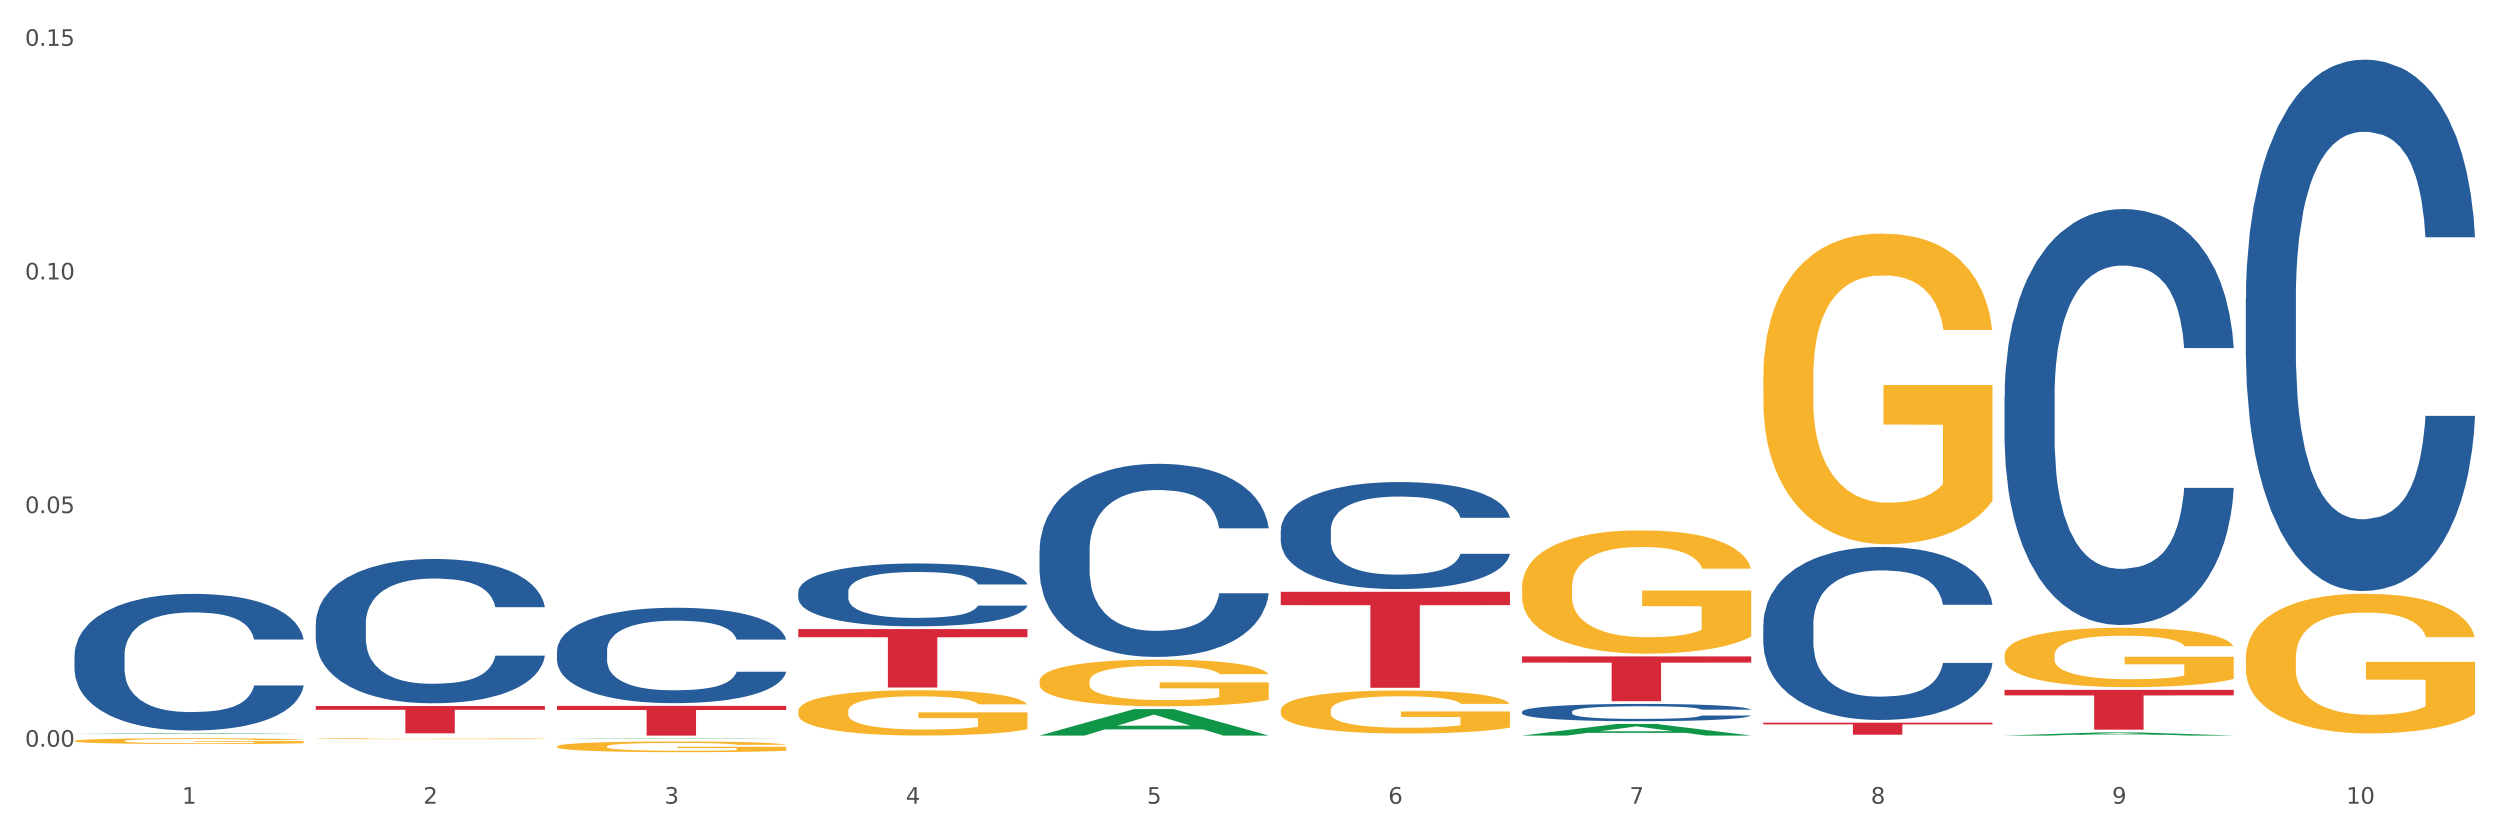 <?xml version="1.0" encoding="utf-8" standalone="no"?>
<!DOCTYPE svg PUBLIC "-//W3C//DTD SVG 1.1//EN"
  "http://www.w3.org/Graphics/SVG/1.1/DTD/svg11.dtd">
<svg xmlns:xlink="http://www.w3.org/1999/xlink" width="1080pt" height="360pt" viewBox="0 0 1080 360" xmlns="http://www.w3.org/2000/svg" version="1.1">
 <rect x="0" y="0" width="1080" height="360" fill="#333333" stroke="none"/>
 <defs>
  <style type="text/css">*{stroke-linejoin: round; stroke-linecap: butt}</style>
 </defs>
 <g id="figure_1">
  <g id="patch_1">
   <path d="M 0 360 
L 1080 360 
L 1080 0 
L 0 0 
z
" style="fill: #ffffff; stroke: #ffffff; stroke-linejoin: miter"/>
  </g>
  <g id="axes_1">
   <g id="matplotlib.axis_1">
    <g id="xtick_1">
     <g id="text_1">
      <!-- 1 -->
      <g style="fill: #4d4d4d" transform="translate(78.627 347.204) scale(0.096 -0.096)">
       <defs>
        <path id="DejaVuSans-31" d="M 794 531 
L 1825 531 
L 1825 4091 
L 703 3866 
L 703 4441 
L 1819 4666 
L 2450 4666 
L 2450 531 
L 3481 531 
L 3481 0 
L 794 0 
L 794 531 
z
" transform="scale(0.016)"/>
       </defs>
       <use xlink:href="#DejaVuSans-31"/>
      </g>
     </g>
    </g>
    <g id="xtick_2">
     <g id="text_2">
      <!-- 2 -->
      <g style="fill: #4d4d4d" transform="translate(182.851 347.204) scale(0.096 -0.096)">
       <defs>
        <path id="DejaVuSans-32" d="M 1228 531 
L 3431 531 
L 3431 0 
L 469 0 
L 469 531 
Q 828 903 1448 1529 
Q 2069 2156 2228 2338 
Q 2531 2678 2651 2914 
Q 2772 3150 2772 3378 
Q 2772 3750 2511 3984 
Q 2250 4219 1831 4219 
Q 1534 4219 1204 4116 
Q 875 4013 500 3803 
L 500 4441 
Q 881 4594 1212 4672 
Q 1544 4750 1819 4750 
Q 2544 4750 2975 4387 
Q 3406 4025 3406 3419 
Q 3406 3131 3298 2873 
Q 3191 2616 2906 2266 
Q 2828 2175 2409 1742 
Q 1991 1309 1228 531 
z
" transform="scale(0.016)"/>
       </defs>
       <use xlink:href="#DejaVuSans-32"/>
      </g>
     </g>
    </g>
    <g id="xtick_3">
     <g id="text_3">
      <!-- 3 -->
      <g style="fill: #4d4d4d" transform="translate(287.074 347.204) scale(0.096 -0.096)">
       <defs>
        <path id="DejaVuSans-33" d="M 2597 2516 
Q 3050 2419 3304 2112 
Q 3559 1806 3559 1356 
Q 3559 666 3084 287 
Q 2609 -91 1734 -91 
Q 1441 -91 1130 -33 
Q 819 25 488 141 
L 488 750 
Q 750 597 1062 519 
Q 1375 441 1716 441 
Q 2309 441 2620 675 
Q 2931 909 2931 1356 
Q 2931 1769 2642 2001 
Q 2353 2234 1838 2234 
L 1294 2234 
L 1294 2753 
L 1863 2753 
Q 2328 2753 2575 2939 
Q 2822 3125 2822 3475 
Q 2822 3834 2567 4026 
Q 2313 4219 1838 4219 
Q 1578 4219 1281 4162 
Q 984 4106 628 3988 
L 628 4550 
Q 988 4650 1302 4700 
Q 1616 4750 1894 4750 
Q 2613 4750 3031 4423 
Q 3450 4097 3450 3541 
Q 3450 3153 3228 2886 
Q 3006 2619 2597 2516 
z
" transform="scale(0.016)"/>
       </defs>
       <use xlink:href="#DejaVuSans-33"/>
      </g>
     </g>
    </g>
    <g id="xtick_4">
     <g id="text_4">
      <!-- 4 -->
      <g style="fill: #4d4d4d" transform="translate(391.298 347.204) scale(0.096 -0.096)">
       <defs>
        <path id="DejaVuSans-34" d="M 2419 4116 
L 825 1625 
L 2419 1625 
L 2419 4116 
z
M 2253 4666 
L 3047 4666 
L 3047 1625 
L 3713 1625 
L 3713 1100 
L 3047 1100 
L 3047 0 
L 2419 0 
L 2419 1100 
L 313 1100 
L 313 1709 
L 2253 4666 
z
" transform="scale(0.016)"/>
       </defs>
       <use xlink:href="#DejaVuSans-34"/>
      </g>
     </g>
    </g>
    <g id="xtick_5">
     <g id="text_5">
      <!-- 5 -->
      <g style="fill: #4d4d4d" transform="translate(495.522 347.204) scale(0.096 -0.096)">
       <defs>
        <path id="DejaVuSans-35" d="M 691 4666 
L 3169 4666 
L 3169 4134 
L 1269 4134 
L 1269 2991 
Q 1406 3038 1543 3061 
Q 1681 3084 1819 3084 
Q 2600 3084 3056 2656 
Q 3513 2228 3513 1497 
Q 3513 744 3044 326 
Q 2575 -91 1722 -91 
Q 1428 -91 1123 -41 
Q 819 9 494 109 
L 494 744 
Q 775 591 1075 516 
Q 1375 441 1709 441 
Q 2250 441 2565 725 
Q 2881 1009 2881 1497 
Q 2881 1984 2565 2268 
Q 2250 2553 1709 2553 
Q 1456 2553 1204 2497 
Q 953 2441 691 2322 
L 691 4666 
z
" transform="scale(0.016)"/>
       </defs>
       <use xlink:href="#DejaVuSans-35"/>
      </g>
     </g>
    </g>
    <g id="xtick_6">
     <g id="text_6">
      <!-- 6 -->
      <g style="fill: #4d4d4d" transform="translate(599.745 347.204) scale(0.096 -0.096)">
       <defs>
        <path id="DejaVuSans-36" d="M 2113 2584 
Q 1688 2584 1439 2293 
Q 1191 2003 1191 1497 
Q 1191 994 1439 701 
Q 1688 409 2113 409 
Q 2538 409 2786 701 
Q 3034 994 3034 1497 
Q 3034 2003 2786 2293 
Q 2538 2584 2113 2584 
z
M 3366 4563 
L 3366 3988 
Q 3128 4100 2886 4159 
Q 2644 4219 2406 4219 
Q 1781 4219 1451 3797 
Q 1122 3375 1075 2522 
Q 1259 2794 1537 2939 
Q 1816 3084 2150 3084 
Q 2853 3084 3261 2657 
Q 3669 2231 3669 1497 
Q 3669 778 3244 343 
Q 2819 -91 2113 -91 
Q 1303 -91 875 529 
Q 447 1150 447 2328 
Q 447 3434 972 4092 
Q 1497 4750 2381 4750 
Q 2619 4750 2861 4703 
Q 3103 4656 3366 4563 
z
" transform="scale(0.016)"/>
       </defs>
       <use xlink:href="#DejaVuSans-36"/>
      </g>
     </g>
    </g>
    <g id="xtick_7">
     <g id="text_7">
      <!-- 7 -->
      <g style="fill: #4d4d4d" transform="translate(703.969 347.204) scale(0.096 -0.096)">
       <defs>
        <path id="DejaVuSans-37" d="M 525 4666 
L 3525 4666 
L 3525 4397 
L 1831 0 
L 1172 0 
L 2766 4134 
L 525 4134 
L 525 4666 
z
" transform="scale(0.016)"/>
       </defs>
       <use xlink:href="#DejaVuSans-37"/>
      </g>
     </g>
    </g>
    <g id="xtick_8">
     <g id="text_8">
      <!-- 8 -->
      <g style="fill: #4d4d4d" transform="translate(808.193 347.204) scale(0.096 -0.096)">
       <defs>
        <path id="DejaVuSans-38" d="M 2034 2216 
Q 1584 2216 1326 1975 
Q 1069 1734 1069 1313 
Q 1069 891 1326 650 
Q 1584 409 2034 409 
Q 2484 409 2743 651 
Q 3003 894 3003 1313 
Q 3003 1734 2745 1975 
Q 2488 2216 2034 2216 
z
M 1403 2484 
Q 997 2584 770 2862 
Q 544 3141 544 3541 
Q 544 4100 942 4425 
Q 1341 4750 2034 4750 
Q 2731 4750 3128 4425 
Q 3525 4100 3525 3541 
Q 3525 3141 3298 2862 
Q 3072 2584 2669 2484 
Q 3125 2378 3379 2068 
Q 3634 1759 3634 1313 
Q 3634 634 3220 271 
Q 2806 -91 2034 -91 
Q 1263 -91 848 271 
Q 434 634 434 1313 
Q 434 1759 690 2068 
Q 947 2378 1403 2484 
z
M 1172 3481 
Q 1172 3119 1398 2916 
Q 1625 2713 2034 2713 
Q 2441 2713 2670 2916 
Q 2900 3119 2900 3481 
Q 2900 3844 2670 4047 
Q 2441 4250 2034 4250 
Q 1625 4250 1398 4047 
Q 1172 3844 1172 3481 
z
" transform="scale(0.016)"/>
       </defs>
       <use xlink:href="#DejaVuSans-38"/>
      </g>
     </g>
    </g>
    <g id="xtick_9">
     <g id="text_9">
      <!-- 9 -->
      <g style="fill: #4d4d4d" transform="translate(912.416 347.204) scale(0.096 -0.096)">
       <defs>
        <path id="DejaVuSans-39" d="M 703 97 
L 703 672 
Q 941 559 1184 500 
Q 1428 441 1663 441 
Q 2288 441 2617 861 
Q 2947 1281 2994 2138 
Q 2813 1869 2534 1725 
Q 2256 1581 1919 1581 
Q 1219 1581 811 2004 
Q 403 2428 403 3163 
Q 403 3881 828 4315 
Q 1253 4750 1959 4750 
Q 2769 4750 3195 4129 
Q 3622 3509 3622 2328 
Q 3622 1225 3098 567 
Q 2575 -91 1691 -91 
Q 1453 -91 1209 -44 
Q 966 3 703 97 
z
M 1959 2075 
Q 2384 2075 2632 2365 
Q 2881 2656 2881 3163 
Q 2881 3666 2632 3958 
Q 2384 4250 1959 4250 
Q 1534 4250 1286 3958 
Q 1038 3666 1038 3163 
Q 1038 2656 1286 2365 
Q 1534 2075 1959 2075 
z
" transform="scale(0.016)"/>
       </defs>
       <use xlink:href="#DejaVuSans-39"/>
      </g>
     </g>
    </g>
    <g id="xtick_10">
     <g id="text_10">
      <!-- 10 -->
      <g style="fill: #4d4d4d" transform="translate(1013.586 347.204) scale(0.096 -0.096)">
       <defs>
        <path id="DejaVuSans-30" d="M 2034 4250 
Q 1547 4250 1301 3770 
Q 1056 3291 1056 2328 
Q 1056 1369 1301 889 
Q 1547 409 2034 409 
Q 2525 409 2770 889 
Q 3016 1369 3016 2328 
Q 3016 3291 2770 3770 
Q 2525 4250 2034 4250 
z
M 2034 4750 
Q 2819 4750 3233 4129 
Q 3647 3509 3647 2328 
Q 3647 1150 3233 529 
Q 2819 -91 2034 -91 
Q 1250 -91 836 529 
Q 422 1150 422 2328 
Q 422 3509 836 4129 
Q 1250 4750 2034 4750 
z
" transform="scale(0.016)"/>
       </defs>
       <use xlink:href="#DejaVuSans-31"/>
       <use xlink:href="#DejaVuSans-30" transform="translate(63.623 0)"/>
      </g>
     </g>
    </g>
    <g id="xtick_11"/>
    <g id="xtick_12"/>
    <g id="xtick_13"/>
    <g id="xtick_14"/>
    <g id="xtick_15"/>
    <g id="xtick_16"/>
    <g id="xtick_17"/>
    <g id="xtick_18"/>
    <g id="xtick_19"/>
   </g>
   <g id="matplotlib.axis_2">
    <g id="ytick_1">
     <g id="text_11">
      <!-- 0.00 -->
      <g style="fill: #4d4d4d" transform="translate(10.8 322.586) scale(0.096 -0.096)">
       <defs>
        <path id="DejaVuSans-2e" d="M 684 794 
L 1344 794 
L 1344 0 
L 684 0 
L 684 794 
z
" transform="scale(0.016)"/>
       </defs>
       <use xlink:href="#DejaVuSans-30"/>
       <use xlink:href="#DejaVuSans-2e" transform="translate(63.623 0)"/>
       <use xlink:href="#DejaVuSans-30" transform="translate(95.41 0)"/>
       <use xlink:href="#DejaVuSans-30" transform="translate(159.033 0)"/>
      </g>
     </g>
    </g>
    <g id="ytick_2">
     <g id="text_12">
      <!-- 0.05 -->
      <g style="fill: #4d4d4d" transform="translate(10.8 221.658) scale(0.096 -0.096)">
       <use xlink:href="#DejaVuSans-30"/>
       <use xlink:href="#DejaVuSans-2e" transform="translate(63.623 0)"/>
       <use xlink:href="#DejaVuSans-30" transform="translate(95.41 0)"/>
       <use xlink:href="#DejaVuSans-35" transform="translate(159.033 0)"/>
      </g>
     </g>
    </g>
    <g id="ytick_3">
     <g id="text_13">
      <!-- 0.10 -->
      <g style="fill: #4d4d4d" transform="translate(10.8 120.73) scale(0.096 -0.096)">
       <use xlink:href="#DejaVuSans-30"/>
       <use xlink:href="#DejaVuSans-2e" transform="translate(63.623 0)"/>
       <use xlink:href="#DejaVuSans-31" transform="translate(95.41 0)"/>
       <use xlink:href="#DejaVuSans-30" transform="translate(159.033 0)"/>
      </g>
     </g>
    </g>
    <g id="ytick_4">
     <g id="text_14">
      <!-- 0.15 -->
      <g style="fill: #4d4d4d" transform="translate(10.8 19.802) scale(0.096 -0.096)">
       <use xlink:href="#DejaVuSans-30"/>
       <use xlink:href="#DejaVuSans-2e" transform="translate(63.623 0)"/>
       <use xlink:href="#DejaVuSans-31" transform="translate(95.41 0)"/>
       <use xlink:href="#DejaVuSans-35" transform="translate(159.033 0)"/>
      </g>
     </g>
    </g>
    <g id="ytick_5"/>
    <g id="ytick_6"/>
    <g id="ytick_7"/>
   </g>
   <g id="PolyCollection_1">
    <path d="M 32.175 317.106 
L 32.277 317.106 
L 73.107 316.761 
L 90.051 316.76 
L 131.187 317.107 
L 111.589 317.107 
L 102.709 317.026 
L 60.552 317.026 
L 60.246 317.027 
L 51.671 317.107 
L 32.175 317.107 
L 32.175 317.106 
L 65.86 316.978 
L 97.401 316.978 
L 81.783 316.834 
L 81.579 316.834 
L 81.375 316.834 
L 65.758 316.978 
L 65.86 316.978 
L 32.175 317.106 
z
" clip-path="url(#p00502f59be)" style="fill: #109648"/>
    <path d="M 761.74 162.914 
L 761.857 162.791 
L 761.857 158.378 
L 762.091 154.579 
L 763.26 145.386 
L 765.013 137.787 
L 766.299 133.742 
L 767.585 130.433 
L 769.105 127.124 
L 770.975 123.692 
L 774.365 118.666 
L 776.469 116.092 
L 779.041 113.396 
L 783.717 109.474 
L 787.107 107.267 
L 790.614 105.429 
L 796.342 103.223 
L 800.083 102.242 
L 804.057 101.507 
L 808.85 101.016 
L 812.474 100.894 
L 820.423 101.262 
L 827.203 102.365 
L 830.476 103.223 
L 834.685 104.693 
L 836.906 105.674 
L 840.529 107.635 
L 844.27 110.209 
L 846.842 112.415 
L 850.7 116.583 
L 853.622 120.75 
L 856.311 125.898 
L 857.713 129.452 
L 858.766 132.762 
L 859.701 136.561 
L 860.636 142.567 
L 839.594 142.567 
L 838.776 138.277 
L 837.49 134.232 
L 835.62 130.31 
L 833.983 127.859 
L 831.178 124.795 
L 828.606 122.834 
L 825.917 121.363 
L 822.644 120.137 
L 820.072 119.524 
L 816.448 119.034 
L 809.318 119.157 
L 804.525 120.137 
L 801.252 121.363 
L 799.148 122.466 
L 797.277 123.692 
L 795.173 125.408 
L 792.718 127.982 
L 790.965 130.31 
L 789.211 133.252 
L 787.809 136.194 
L 786.523 139.626 
L 785.471 143.303 
L 784.652 147.102 
L 783.951 151.76 
L 783.366 159.482 
L 783.366 176.273 
L 783.6 180.073 
L 784.185 185.098 
L 784.886 188.898 
L 786.055 193.433 
L 787.107 196.497 
L 789.094 200.91 
L 791.315 204.587 
L 793.069 206.916 
L 794.822 208.877 
L 797.862 211.573 
L 801.252 213.779 
L 804.174 215.128 
L 808.149 216.353 
L 810.837 216.844 
L 813.175 217.089 
L 818.903 217.089 
L 822.995 216.721 
L 827.554 215.863 
L 831.061 214.76 
L 833.983 213.412 
L 837.256 211.206 
L 839.36 209.122 
L 839.36 183.505 
L 813.643 183.382 
L 813.643 166.345 
L 860.753 166.345 
L 860.753 216.353 
L 858.766 218.927 
L 856.544 221.256 
L 854.206 223.34 
L 850.7 225.914 
L 846.491 228.365 
L 842.751 230.081 
L 838.776 231.552 
L 834.1 232.9 
L 828.021 234.126 
L 824.281 234.616 
L 819.605 234.984 
L 814.111 235.106 
L 809.318 234.861 
L 804.642 234.248 
L 799.732 233.145 
L 794.939 231.552 
L 791.315 229.959 
L 787.692 227.997 
L 783.834 225.423 
L 780.795 222.972 
L 778.457 220.766 
L 775.885 217.947 
L 773.079 214.27 
L 770.975 210.96 
L 769.105 207.528 
L 767.118 203.116 
L 765.715 199.316 
L 764.312 194.536 
L 763.494 190.982 
L 762.559 185.466 
L 761.857 177.744 
L 761.74 162.914 
z
" clip-path="url(#p00502f59be)" style="fill: #f7b32b"/>
    <path d="M 657.517 253.737 
L 657.634 253.688 
L 657.634 251.937 
L 657.867 250.429 
L 659.036 246.781 
L 660.79 243.766 
L 662.076 242.161 
L 663.362 240.847 
L 664.881 239.534 
L 666.752 238.172 
L 670.142 236.178 
L 672.246 235.156 
L 674.818 234.086 
L 679.493 232.53 
L 682.884 231.654 
L 686.39 230.925 
L 692.118 230.049 
L 695.859 229.66 
L 699.834 229.368 
L 704.627 229.173 
L 708.25 229.125 
L 716.199 229.271 
L 722.979 229.708 
L 726.253 230.049 
L 730.461 230.633 
L 732.682 231.022 
L 736.306 231.8 
L 740.047 232.822 
L 742.618 233.697 
L 746.476 235.351 
L 749.398 237.005 
L 752.087 239.048 
L 753.49 240.458 
L 754.542 241.771 
L 755.477 243.279 
L 756.412 245.663 
L 735.371 245.663 
L 734.552 243.96 
L 733.266 242.355 
L 731.396 240.799 
L 729.76 239.826 
L 726.954 238.61 
L 724.382 237.832 
L 721.694 237.248 
L 718.42 236.761 
L 715.849 236.518 
L 712.225 236.324 
L 705.094 236.372 
L 700.301 236.761 
L 697.028 237.248 
L 694.924 237.686 
L 693.054 238.172 
L 690.949 238.853 
L 688.495 239.874 
L 686.741 240.799 
L 684.988 241.966 
L 683.585 243.133 
L 682.299 244.495 
L 681.247 245.955 
L 680.429 247.462 
L 679.727 249.311 
L 679.143 252.375 
L 679.143 259.039 
L 679.377 260.547 
L 679.961 262.541 
L 680.662 264.049 
L 681.831 265.849 
L 682.884 267.065 
L 684.871 268.816 
L 687.092 270.275 
L 688.845 271.199 
L 690.599 271.977 
L 693.638 273.047 
L 697.028 273.923 
L 699.951 274.458 
L 703.925 274.944 
L 706.614 275.139 
L 708.952 275.236 
L 714.68 275.236 
L 718.771 275.09 
L 723.33 274.75 
L 726.837 274.312 
L 729.76 273.777 
L 733.033 272.902 
L 735.137 272.075 
L 735.137 261.909 
L 709.419 261.86 
L 709.419 255.099 
L 756.529 255.099 
L 756.529 274.944 
L 754.542 275.966 
L 752.321 276.89 
L 749.983 277.717 
L 746.476 278.738 
L 742.268 279.711 
L 738.527 280.392 
L 734.552 280.976 
L 729.876 281.511 
L 723.798 281.997 
L 720.057 282.192 
L 715.381 282.338 
L 709.887 282.386 
L 705.094 282.289 
L 700.418 282.046 
L 695.508 281.608 
L 690.716 280.976 
L 687.092 280.344 
L 683.468 279.565 
L 679.61 278.544 
L 676.571 277.571 
L 674.233 276.696 
L 671.661 275.577 
L 668.856 274.118 
L 666.752 272.804 
L 664.881 271.442 
L 662.894 269.691 
L 661.491 268.183 
L 660.088 266.286 
L 659.27 264.876 
L 658.335 262.687 
L 657.634 259.623 
L 657.517 253.737 
z
" clip-path="url(#p00502f59be)" style="fill: #f7b32b"/>
    <path d="M 553.293 306.886 
L 553.41 306.869 
L 553.41 306.258 
L 553.644 305.732 
L 554.813 304.46 
L 556.566 303.408 
L 557.852 302.848 
L 559.138 302.39 
L 560.658 301.932 
L 562.528 301.457 
L 565.918 300.761 
L 568.022 300.405 
L 570.594 300.032 
L 575.27 299.489 
L 578.66 299.183 
L 582.167 298.929 
L 587.895 298.623 
L 591.636 298.488 
L 595.61 298.386 
L 600.403 298.318 
L 604.027 298.301 
L 611.976 298.352 
L 618.756 298.505 
L 622.029 298.623 
L 626.237 298.827 
L 628.458 298.963 
L 632.082 299.234 
L 635.823 299.59 
L 638.395 299.896 
L 642.252 300.473 
L 645.175 301.05 
L 647.863 301.762 
L 649.266 302.254 
L 650.318 302.712 
L 651.253 303.238 
L 652.189 304.069 
L 631.147 304.069 
L 630.329 303.476 
L 629.043 302.916 
L 627.173 302.373 
L 625.536 302.034 
L 622.73 301.609 
L 620.159 301.338 
L 617.47 301.134 
L 614.197 300.965 
L 611.625 300.88 
L 608.001 300.812 
L 600.87 300.829 
L 596.078 300.965 
L 592.805 301.134 
L 590.7 301.287 
L 588.83 301.457 
L 586.726 301.694 
L 584.271 302.05 
L 582.518 302.373 
L 580.764 302.78 
L 579.361 303.187 
L 578.075 303.662 
L 577.023 304.171 
L 576.205 304.697 
L 575.504 305.342 
L 574.919 306.411 
L 574.919 308.735 
L 575.153 309.261 
L 575.737 309.957 
L 576.439 310.482 
L 577.608 311.11 
L 578.66 311.534 
L 580.647 312.145 
L 582.868 312.654 
L 584.622 312.976 
L 586.375 313.248 
L 589.415 313.621 
L 592.805 313.926 
L 595.727 314.113 
L 599.702 314.283 
L 602.39 314.351 
L 604.728 314.385 
L 610.456 314.385 
L 614.548 314.334 
L 619.107 314.215 
L 622.613 314.062 
L 625.536 313.876 
L 628.809 313.57 
L 630.913 313.282 
L 630.913 309.736 
L 605.196 309.719 
L 605.196 307.361 
L 652.306 307.361 
L 652.306 314.283 
L 650.318 314.639 
L 648.097 314.961 
L 645.759 315.25 
L 642.252 315.606 
L 638.044 315.945 
L 634.303 316.183 
L 630.329 316.387 
L 625.653 316.573 
L 619.574 316.743 
L 615.833 316.811 
L 611.158 316.862 
L 605.663 316.879 
L 600.87 316.845 
L 596.195 316.76 
L 591.285 316.607 
L 586.492 316.387 
L 582.868 316.166 
L 579.244 315.895 
L 575.387 315.538 
L 572.347 315.199 
L 570.009 314.894 
L 567.438 314.503 
L 564.632 313.994 
L 562.528 313.536 
L 560.658 313.061 
L 558.67 312.45 
L 557.268 311.925 
L 555.865 311.263 
L 555.047 310.771 
L 554.111 310.007 
L 553.41 308.939 
L 553.293 306.886 
z
" clip-path="url(#p00502f59be)" style="fill: #f7b32b"/>
    <path d="M 449.069 294.284 
L 449.186 294.265 
L 449.186 293.602 
L 449.42 293.031 
L 450.589 291.65 
L 452.343 290.508 
L 453.628 289.9 
L 454.914 289.403 
L 456.434 288.906 
L 458.304 288.39 
L 461.694 287.635 
L 463.799 287.248 
L 466.37 286.843 
L 471.046 286.253 
L 474.436 285.922 
L 477.943 285.646 
L 483.671 285.314 
L 487.412 285.167 
L 491.386 285.056 
L 496.179 284.982 
L 499.803 284.964 
L 507.752 285.019 
L 514.532 285.185 
L 517.805 285.314 
L 522.014 285.535 
L 524.235 285.682 
L 527.859 285.977 
L 531.599 286.364 
L 534.171 286.695 
L 538.029 287.322 
L 540.951 287.948 
L 543.64 288.721 
L 545.043 289.256 
L 546.095 289.753 
L 547.03 290.324 
L 547.965 291.226 
L 526.923 291.226 
L 526.105 290.582 
L 524.819 289.974 
L 522.949 289.385 
L 521.312 289.016 
L 518.507 288.556 
L 515.935 288.261 
L 513.246 288.04 
L 509.973 287.856 
L 507.401 287.764 
L 503.778 287.69 
L 496.647 287.708 
L 491.854 287.856 
L 488.581 288.04 
L 486.477 288.206 
L 484.606 288.39 
L 482.502 288.648 
L 480.047 289.035 
L 478.294 289.385 
L 476.54 289.827 
L 475.138 290.269 
L 473.852 290.784 
L 472.8 291.337 
L 471.981 291.908 
L 471.28 292.608 
L 470.696 293.768 
L 470.696 296.292 
L 470.929 296.862 
L 471.514 297.618 
L 472.215 298.189 
L 473.384 298.87 
L 474.436 299.331 
L 476.424 299.994 
L 478.645 300.546 
L 480.398 300.896 
L 482.152 301.191 
L 485.191 301.596 
L 488.581 301.928 
L 491.503 302.13 
L 495.478 302.314 
L 498.167 302.388 
L 500.505 302.425 
L 506.232 302.425 
L 510.324 302.37 
L 514.883 302.241 
L 518.39 302.075 
L 521.312 301.872 
L 524.585 301.541 
L 526.69 301.228 
L 526.69 297.378 
L 500.972 297.36 
L 500.972 294.8 
L 548.082 294.8 
L 548.082 302.314 
L 546.095 302.701 
L 543.874 303.051 
L 541.536 303.364 
L 538.029 303.751 
L 533.82 304.119 
L 530.08 304.377 
L 526.105 304.598 
L 521.429 304.801 
L 515.351 304.985 
L 511.61 305.059 
L 506.934 305.114 
L 501.44 305.132 
L 496.647 305.096 
L 491.971 305.003 
L 487.061 304.838 
L 482.268 304.598 
L 478.645 304.359 
L 475.021 304.064 
L 471.163 303.677 
L 468.124 303.309 
L 465.786 302.977 
L 463.214 302.554 
L 460.409 302.001 
L 458.304 301.504 
L 456.434 300.988 
L 454.447 300.325 
L 453.044 299.754 
L 451.641 299.036 
L 450.823 298.502 
L 449.888 297.673 
L 449.186 296.513 
L 449.069 294.284 
z
" clip-path="url(#p00502f59be)" style="fill: #f7b32b"/>
    <path d="M 344.846 307.231 
L 344.963 307.214 
L 344.963 306.57 
L 345.197 306.015 
L 346.366 304.674 
L 348.119 303.565 
L 349.405 302.975 
L 350.691 302.492 
L 352.21 302.009 
L 354.081 301.508 
L 357.471 300.775 
L 359.575 300.399 
L 362.147 300.006 
L 366.823 299.433 
L 370.213 299.111 
L 373.72 298.843 
L 379.448 298.521 
L 383.188 298.378 
L 387.163 298.271 
L 391.956 298.199 
L 395.579 298.181 
L 403.529 298.235 
L 410.309 298.396 
L 413.582 298.521 
L 417.79 298.736 
L 420.011 298.879 
L 423.635 299.165 
L 427.376 299.541 
L 429.947 299.863 
L 433.805 300.471 
L 436.728 301.079 
L 439.416 301.83 
L 440.819 302.349 
L 441.871 302.832 
L 442.806 303.386 
L 443.741 304.262 
L 422.7 304.262 
L 421.882 303.636 
L 420.596 303.046 
L 418.725 302.474 
L 417.089 302.116 
L 414.283 301.669 
L 411.711 301.383 
L 409.023 301.168 
L 405.75 300.989 
L 403.178 300.9 
L 399.554 300.828 
L 392.423 300.846 
L 387.63 300.989 
L 384.357 301.168 
L 382.253 301.329 
L 380.383 301.508 
L 378.279 301.758 
L 375.824 302.134 
L 374.07 302.474 
L 372.317 302.903 
L 370.914 303.332 
L 369.628 303.833 
L 368.576 304.37 
L 367.758 304.924 
L 367.056 305.604 
L 366.472 306.731 
L 366.472 309.181 
L 366.706 309.735 
L 367.29 310.469 
L 367.992 311.023 
L 369.161 311.685 
L 370.213 312.132 
L 372.2 312.776 
L 374.421 313.313 
L 376.174 313.652 
L 377.928 313.939 
L 380.967 314.332 
L 384.357 314.654 
L 387.28 314.851 
L 391.254 315.03 
L 393.943 315.101 
L 396.281 315.137 
L 402.009 315.137 
L 406.1 315.083 
L 410.659 314.958 
L 414.166 314.797 
L 417.089 314.6 
L 420.362 314.278 
L 422.466 313.974 
L 422.466 310.236 
L 396.748 310.218 
L 396.748 307.732 
L 443.858 307.732 
L 443.858 315.03 
L 441.871 315.405 
L 439.65 315.745 
L 437.312 316.049 
L 433.805 316.425 
L 429.597 316.782 
L 425.856 317.033 
L 421.882 317.247 
L 417.206 317.444 
L 411.127 317.623 
L 407.386 317.695 
L 402.71 317.748 
L 397.216 317.766 
L 392.423 317.73 
L 387.747 317.641 
L 382.838 317.48 
L 378.045 317.247 
L 374.421 317.015 
L 370.797 316.729 
L 366.94 316.353 
L 363.9 315.995 
L 361.562 315.673 
L 358.99 315.262 
L 356.185 314.726 
L 354.081 314.243 
L 352.21 313.742 
L 350.223 313.098 
L 348.82 312.543 
L 347.418 311.846 
L 346.599 311.327 
L 345.664 310.522 
L 344.963 309.396 
L 344.846 307.231 
z
" clip-path="url(#p00502f59be)" style="fill: #f7b32b"/>
    <path d="M 240.622 322.466 
L 240.739 322.462 
L 240.739 322.31 
L 240.973 322.179 
L 242.142 321.863 
L 243.895 321.601 
L 245.181 321.462 
L 246.467 321.348 
L 247.987 321.234 
L 249.857 321.116 
L 253.247 320.943 
L 255.351 320.855 
L 257.923 320.762 
L 262.599 320.627 
L 265.989 320.551 
L 269.496 320.488 
L 275.224 320.412 
L 278.965 320.378 
L 282.939 320.353 
L 287.732 320.336 
L 291.356 320.332 
L 299.305 320.345 
L 306.085 320.383 
L 309.358 320.412 
L 313.566 320.463 
L 315.788 320.497 
L 319.411 320.564 
L 323.152 320.653 
L 325.724 320.728 
L 329.581 320.872 
L 332.504 321.015 
L 335.193 321.192 
L 336.595 321.315 
L 337.647 321.428 
L 338.583 321.559 
L 339.518 321.766 
L 318.476 321.766 
L 317.658 321.618 
L 316.372 321.479 
L 314.502 321.344 
L 312.865 321.26 
L 310.06 321.154 
L 307.488 321.087 
L 304.799 321.036 
L 301.526 320.994 
L 298.954 320.973 
L 295.33 320.956 
L 288.2 320.96 
L 283.407 320.994 
L 280.134 321.036 
L 278.03 321.074 
L 276.159 321.116 
L 274.055 321.175 
L 271.6 321.264 
L 269.847 321.344 
L 268.093 321.445 
L 266.69 321.547 
L 265.405 321.665 
L 264.352 321.791 
L 263.534 321.922 
L 262.833 322.082 
L 262.248 322.348 
L 262.248 322.925 
L 262.482 323.056 
L 263.067 323.229 
L 263.768 323.36 
L 264.937 323.516 
L 265.989 323.621 
L 267.976 323.773 
L 270.197 323.9 
L 271.951 323.98 
L 273.704 324.047 
L 276.744 324.14 
L 280.134 324.216 
L 283.056 324.262 
L 287.031 324.304 
L 289.719 324.321 
L 292.057 324.33 
L 297.785 324.33 
L 301.877 324.317 
L 306.436 324.287 
L 309.943 324.25 
L 312.865 324.203 
L 316.138 324.127 
L 318.242 324.056 
L 318.242 323.174 
L 292.525 323.17 
L 292.525 322.584 
L 339.635 322.584 
L 339.635 324.304 
L 337.647 324.393 
L 335.426 324.473 
L 333.088 324.545 
L 329.581 324.633 
L 325.373 324.718 
L 321.632 324.777 
L 317.658 324.827 
L 312.982 324.874 
L 306.903 324.916 
L 303.163 324.933 
L 298.487 324.945 
L 292.992 324.95 
L 288.2 324.941 
L 283.524 324.92 
L 278.614 324.882 
L 273.821 324.827 
L 270.197 324.772 
L 266.574 324.705 
L 262.716 324.616 
L 259.677 324.532 
L 257.339 324.456 
L 254.767 324.359 
L 251.961 324.233 
L 249.857 324.119 
L 247.987 324.001 
L 246 323.849 
L 244.597 323.718 
L 243.194 323.554 
L 242.376 323.431 
L 241.441 323.242 
L 240.739 322.976 
L 240.622 322.466 
z
" clip-path="url(#p00502f59be)" style="fill: #f7b32b"/>
    <path d="M 136.399 319.121 
L 136.516 319.12 
L 136.516 319.107 
L 136.749 319.096 
L 137.918 319.069 
L 139.672 319.047 
L 140.958 319.035 
L 142.244 319.025 
L 143.763 319.016 
L 145.634 319.006 
L 149.024 318.991 
L 151.128 318.983 
L 153.699 318.975 
L 158.375 318.964 
L 161.765 318.958 
L 165.272 318.952 
L 171 318.946 
L 174.741 318.943 
L 178.716 318.941 
L 183.508 318.939 
L 187.132 318.939 
L 195.081 318.94 
L 201.861 318.943 
L 205.135 318.946 
L 209.343 318.95 
L 211.564 318.953 
L 215.188 318.959 
L 218.928 318.966 
L 221.5 318.973 
L 225.358 318.985 
L 228.28 318.997 
L 230.969 319.012 
L 232.372 319.023 
L 233.424 319.032 
L 234.359 319.043 
L 235.294 319.061 
L 214.253 319.061 
L 213.434 319.048 
L 212.148 319.037 
L 210.278 319.025 
L 208.641 319.018 
L 205.836 319.009 
L 203.264 319.003 
L 200.576 318.999 
L 197.302 318.995 
L 194.731 318.993 
L 191.107 318.992 
L 183.976 318.992 
L 179.183 318.995 
L 175.91 318.999 
L 173.806 319.002 
L 171.936 319.006 
L 169.831 319.011 
L 167.377 319.018 
L 165.623 319.025 
L 163.87 319.034 
L 162.467 319.042 
L 161.181 319.052 
L 160.129 319.063 
L 159.311 319.074 
L 158.609 319.088 
L 158.025 319.111 
L 158.025 319.16 
L 158.259 319.171 
L 158.843 319.186 
L 159.544 319.197 
L 160.713 319.21 
L 161.765 319.219 
L 163.753 319.232 
L 165.974 319.243 
L 167.727 319.25 
L 169.481 319.256 
L 172.52 319.264 
L 175.91 319.27 
L 178.833 319.274 
L 182.807 319.278 
L 185.496 319.279 
L 187.834 319.28 
L 193.562 319.28 
L 197.653 319.279 
L 202.212 319.276 
L 205.719 319.273 
L 208.641 319.269 
L 211.915 319.262 
L 214.019 319.256 
L 214.019 319.181 
L 188.301 319.181 
L 188.301 319.131 
L 235.411 319.131 
L 235.411 319.278 
L 233.424 319.285 
L 231.203 319.292 
L 228.865 319.298 
L 225.358 319.306 
L 221.15 319.313 
L 217.409 319.318 
L 213.434 319.322 
L 208.758 319.326 
L 202.68 319.33 
L 198.939 319.331 
L 194.263 319.332 
L 188.769 319.333 
L 183.976 319.332 
L 179.3 319.33 
L 174.39 319.327 
L 169.598 319.322 
L 165.974 319.317 
L 162.35 319.312 
L 158.492 319.304 
L 155.453 319.297 
L 153.115 319.29 
L 150.543 319.282 
L 147.738 319.271 
L 145.634 319.262 
L 143.763 319.252 
L 141.776 319.239 
L 140.373 319.228 
L 138.97 319.214 
L 138.152 319.203 
L 137.217 319.187 
L 136.516 319.164 
L 136.399 319.121 
z
" clip-path="url(#p00502f59be)" style="fill: #f7b32b"/>
    <path d="M 970.188 128.912 
L 970.305 128.703 
L 970.305 122.832 
L 970.656 114.865 
L 971.943 100.189 
L 973.582 89.077 
L 976.39 76.078 
L 977.912 70.627 
L 979.902 64.547 
L 983.998 54.693 
L 988.679 46.306 
L 991.956 41.694 
L 994.414 38.758 
L 999.915 33.517 
L 1003.075 31.211 
L 1006.352 29.324 
L 1009.161 28.066 
L 1013.842 26.598 
L 1017.587 25.969 
L 1021.917 25.759 
L 1025.546 25.969 
L 1030.344 26.808 
L 1037.366 29.324 
L 1040.058 30.791 
L 1043.686 33.307 
L 1047.431 36.662 
L 1050.474 40.016 
L 1053.985 44.839 
L 1057.613 51.128 
L 1061.125 59.095 
L 1063.582 66.434 
L 1065.572 74.191 
L 1067.327 83.626 
L 1068.615 93.899 
L 1069.2 102.495 
L 1047.782 102.495 
L 1047.197 94.738 
L 1046.027 86.351 
L 1044.857 80.69 
L 1043.569 76.078 
L 1041.58 70.836 
L 1039.824 67.482 
L 1036.898 63.498 
L 1034.206 60.982 
L 1031.983 59.515 
L 1029.291 58.257 
L 1023.556 56.999 
L 1019.46 56.999 
L 1016.885 57.418 
L 1013.725 58.466 
L 1011.033 59.934 
L 1007.873 62.45 
L 1005.415 65.176 
L 1002.958 68.74 
L 1001.553 71.256 
L 999.447 75.868 
L 998.042 79.642 
L 996.17 86.142 
L 995.116 90.754 
L 993.244 102.705 
L 992.424 111.51 
L 992.073 117.591 
L 991.839 124.3 
L 991.839 157.007 
L 992.541 171.683 
L 993.127 177.973 
L 994.063 185.101 
L 995.818 194.326 
L 998.393 203.341 
L 1001.085 209.841 
L 1003.309 213.824 
L 1005.415 216.76 
L 1007.522 219.066 
L 1010.097 221.163 
L 1012.203 222.421 
L 1015.363 223.678 
L 1019.109 224.307 
L 1022.035 224.307 
L 1028.003 223.259 
L 1030.695 222.211 
L 1033.27 220.743 
L 1036.079 218.437 
L 1038.303 215.921 
L 1039.59 214.034 
L 1041.697 210.051 
L 1043.335 205.857 
L 1044.739 201.035 
L 1045.676 196.842 
L 1046.729 190.552 
L 1047.548 183.424 
L 1047.782 179.65 
L 1069.2 179.65 
L 1068.732 187.198 
L 1067.913 194.536 
L 1066.274 204.39 
L 1064.987 210.051 
L 1062.997 216.969 
L 1060.89 222.84 
L 1057.965 229.339 
L 1055.273 234.161 
L 1052.464 238.355 
L 1049.421 242.129 
L 1043.92 247.37 
L 1041.931 248.838 
L 1037.717 251.354 
L 1034.44 252.821 
L 1029.642 254.289 
L 1024.726 255.127 
L 1019.577 255.337 
L 1015.012 254.918 
L 1009.98 253.66 
L 1006.82 252.402 
L 1003.309 250.515 
L 999.212 247.58 
L 995.35 244.015 
L 991.722 239.822 
L 988.328 235 
L 985.168 229.549 
L 981.072 220.534 
L 978.029 211.728 
L 975.805 203.551 
L 974.284 196.632 
L 972.762 187.827 
L 971.943 181.746 
L 970.656 167.07 
L 970.188 153.442 
L 970.188 128.912 
z
" clip-path="url(#p00502f59be)" style="fill: #255c99"/>
    <path d="M 865.964 171.051 
L 866.081 170.887 
L 866.081 166.292 
L 866.432 160.056 
L 867.719 148.568 
L 869.358 139.87 
L 872.167 129.695 
L 873.688 125.428 
L 875.678 120.669 
L 879.774 112.955 
L 884.456 106.391 
L 887.733 102.78 
L 890.19 100.483 
L 895.691 96.38 
L 898.851 94.574 
L 902.128 93.097 
L 904.937 92.113 
L 909.618 90.964 
L 913.364 90.472 
L 917.694 90.307 
L 921.322 90.472 
L 926.12 91.128 
L 933.143 93.097 
L 935.834 94.246 
L 939.463 96.216 
L 943.208 98.841 
L 946.251 101.467 
L 949.762 105.242 
L 953.39 110.165 
L 956.901 116.402 
L 959.359 122.146 
L 961.348 128.218 
L 963.104 135.603 
L 964.391 143.644 
L 964.976 150.373 
L 943.559 150.373 
L 942.974 144.301 
L 941.803 137.736 
L 940.633 133.305 
L 939.346 129.695 
L 937.356 125.592 
L 935.6 122.966 
L 932.674 119.848 
L 929.983 117.879 
L 927.759 116.73 
L 925.067 115.745 
L 919.332 114.76 
L 915.236 114.76 
L 912.661 115.089 
L 909.501 115.909 
L 906.81 117.058 
L 903.65 119.027 
L 901.192 121.161 
L 898.734 123.951 
L 897.33 125.92 
L 895.223 129.531 
L 893.819 132.485 
L 891.946 137.572 
L 890.893 141.183 
L 889.02 150.537 
L 888.201 157.43 
L 887.85 162.189 
L 887.616 167.441 
L 887.616 193.043 
L 888.318 204.531 
L 888.903 209.454 
L 889.839 215.034 
L 891.595 222.255 
L 894.17 229.312 
L 896.861 234.399 
L 899.085 237.518 
L 901.192 239.815 
L 903.298 241.62 
L 905.873 243.262 
L 907.98 244.246 
L 911.14 245.231 
L 914.885 245.723 
L 917.811 245.723 
L 923.78 244.903 
L 926.472 244.082 
L 929.046 242.933 
L 931.855 241.128 
L 934.079 239.159 
L 935.366 237.682 
L 937.473 234.564 
L 939.111 231.281 
L 940.516 227.507 
L 941.452 224.224 
L 942.505 219.301 
L 943.325 213.721 
L 943.559 210.767 
L 964.976 210.767 
L 964.508 216.675 
L 963.689 222.419 
L 962.05 230.132 
L 960.763 234.564 
L 958.773 239.979 
L 956.667 244.575 
L 953.741 249.662 
L 951.049 253.437 
L 948.24 256.719 
L 945.197 259.673 
L 939.697 263.776 
L 937.707 264.925 
L 933.494 266.894 
L 930.217 268.043 
L 925.418 269.192 
L 920.503 269.848 
L 915.353 270.012 
L 910.789 269.684 
L 905.756 268.699 
L 902.596 267.715 
L 899.085 266.238 
L 894.989 263.94 
L 891.127 261.15 
L 887.499 257.868 
L 884.105 254.093 
L 880.945 249.826 
L 876.848 242.769 
L 873.805 235.876 
L 871.582 229.476 
L 870.06 224.06 
L 868.539 217.167 
L 867.719 212.408 
L 866.432 200.92 
L 865.964 190.253 
L 865.964 171.051 
z
" clip-path="url(#p00502f59be)" style="fill: #255c99"/>
    <path d="M 761.74 269.867 
L 761.857 269.799 
L 761.857 267.887 
L 762.208 265.293 
L 763.496 260.514 
L 765.134 256.896 
L 767.943 252.664 
L 769.465 250.889 
L 771.454 248.909 
L 775.551 245.7 
L 780.232 242.969 
L 783.509 241.468 
L 785.967 240.512 
L 791.467 238.805 
L 794.627 238.054 
L 797.904 237.44 
L 800.713 237.03 
L 805.395 236.552 
L 809.14 236.347 
L 813.47 236.279 
L 817.098 236.347 
L 821.897 236.62 
L 828.919 237.44 
L 831.611 237.918 
L 835.239 238.737 
L 838.984 239.829 
L 842.027 240.921 
L 845.538 242.492 
L 849.166 244.54 
L 852.677 247.134 
L 855.135 249.523 
L 857.125 252.049 
L 858.88 255.121 
L 860.168 258.466 
L 860.753 261.265 
L 839.335 261.265 
L 838.75 258.739 
L 837.58 256.009 
L 836.409 254.165 
L 835.122 252.664 
L 833.132 250.957 
L 831.377 249.865 
L 828.451 248.567 
L 825.759 247.748 
L 823.535 247.27 
L 820.843 246.861 
L 815.109 246.451 
L 811.012 246.451 
L 808.438 246.588 
L 805.278 246.929 
L 802.586 247.407 
L 799.426 248.226 
L 796.968 249.114 
L 794.51 250.274 
L 793.106 251.093 
L 790.999 252.595 
L 789.595 253.824 
L 787.722 255.94 
L 786.669 257.442 
L 784.796 261.334 
L 783.977 264.201 
L 783.626 266.181 
L 783.392 268.365 
L 783.392 279.015 
L 784.094 283.794 
L 784.679 285.842 
L 785.616 288.163 
L 787.371 291.167 
L 789.946 294.103 
L 792.638 296.219 
L 794.862 297.516 
L 796.968 298.472 
L 799.075 299.223 
L 801.65 299.905 
L 803.756 300.315 
L 806.916 300.725 
L 810.661 300.929 
L 813.587 300.929 
L 819.556 300.588 
L 822.248 300.247 
L 824.823 299.769 
L 827.632 299.018 
L 829.855 298.199 
L 831.143 297.584 
L 833.249 296.287 
L 834.888 294.922 
L 836.292 293.352 
L 837.229 291.986 
L 838.282 289.938 
L 839.101 287.617 
L 839.335 286.388 
L 860.753 286.388 
L 860.285 288.846 
L 859.465 291.235 
L 857.827 294.444 
L 856.539 296.287 
L 854.55 298.54 
L 852.443 300.451 
L 849.517 302.568 
L 846.825 304.138 
L 844.017 305.503 
L 840.974 306.732 
L 835.473 308.439 
L 833.483 308.917 
L 829.27 309.736 
L 825.993 310.214 
L 821.195 310.692 
L 816.279 310.965 
L 811.13 311.033 
L 806.565 310.897 
L 801.533 310.487 
L 798.373 310.077 
L 794.862 309.463 
L 790.765 308.507 
L 786.903 307.347 
L 783.275 305.981 
L 779.881 304.411 
L 776.721 302.636 
L 772.625 299.701 
L 769.582 296.833 
L 767.358 294.171 
L 765.837 291.918 
L 764.315 289.051 
L 763.496 287.071 
L 762.208 282.292 
L 761.74 277.855 
L 761.74 269.867 
z
" clip-path="url(#p00502f59be)" style="fill: #255c99"/>
    <path d="M 657.517 307.45 
L 657.634 307.443 
L 657.634 307.252 
L 657.985 306.992 
L 659.272 306.514 
L 660.911 306.153 
L 663.72 305.729 
L 665.241 305.552 
L 667.231 305.354 
L 671.327 305.033 
L 676.008 304.76 
L 679.285 304.61 
L 681.743 304.514 
L 687.244 304.344 
L 690.404 304.268 
L 693.681 304.207 
L 696.49 304.166 
L 701.171 304.118 
L 704.916 304.098 
L 709.247 304.091 
L 712.875 304.098 
L 717.673 304.125 
L 724.695 304.207 
L 727.387 304.255 
L 731.015 304.337 
L 734.76 304.446 
L 737.803 304.555 
L 741.314 304.712 
L 744.943 304.917 
L 748.454 305.176 
L 750.911 305.415 
L 752.901 305.668 
L 754.657 305.975 
L 755.944 306.31 
L 756.529 306.59 
L 735.112 306.59 
L 734.526 306.337 
L 733.356 306.064 
L 732.186 305.88 
L 730.898 305.729 
L 728.909 305.559 
L 727.153 305.449 
L 724.227 305.32 
L 721.535 305.238 
L 719.312 305.19 
L 716.62 305.149 
L 710.885 305.108 
L 706.789 305.108 
L 704.214 305.122 
L 701.054 305.156 
L 698.362 305.204 
L 695.202 305.286 
L 692.745 305.374 
L 690.287 305.49 
L 688.882 305.572 
L 686.776 305.723 
L 685.371 305.845 
L 683.499 306.057 
L 682.445 306.207 
L 680.573 306.596 
L 679.754 306.883 
L 679.402 307.081 
L 679.168 307.3 
L 679.168 308.365 
L 679.871 308.842 
L 680.456 309.047 
L 681.392 309.279 
L 683.148 309.58 
L 685.722 309.873 
L 688.414 310.085 
L 690.638 310.215 
L 692.745 310.31 
L 694.851 310.385 
L 697.426 310.454 
L 699.533 310.495 
L 702.693 310.535 
L 706.438 310.556 
L 709.364 310.556 
L 715.332 310.522 
L 718.024 310.488 
L 720.599 310.44 
L 723.408 310.365 
L 725.632 310.283 
L 726.919 310.221 
L 729.026 310.092 
L 730.664 309.955 
L 732.069 309.798 
L 733.005 309.662 
L 734.058 309.457 
L 734.877 309.225 
L 735.112 309.102 
L 756.529 309.102 
L 756.061 309.348 
L 755.242 309.587 
L 753.603 309.907 
L 752.316 310.092 
L 750.326 310.317 
L 748.22 310.508 
L 745.294 310.72 
L 742.602 310.877 
L 739.793 311.013 
L 736.75 311.136 
L 731.249 311.307 
L 729.26 311.355 
L 725.046 311.437 
L 721.769 311.484 
L 716.971 311.532 
L 712.055 311.56 
L 706.906 311.566 
L 702.341 311.553 
L 697.309 311.512 
L 694.149 311.471 
L 690.638 311.409 
L 686.542 311.314 
L 682.679 311.198 
L 679.051 311.061 
L 675.657 310.904 
L 672.497 310.727 
L 668.401 310.433 
L 665.358 310.146 
L 663.134 309.88 
L 661.613 309.655 
L 660.091 309.368 
L 659.272 309.17 
L 657.985 308.692 
L 657.517 308.248 
L 657.517 307.45 
z
" clip-path="url(#p00502f59be)" style="fill: #255c99"/>
    <path d="M 553.293 229.022 
L 553.41 228.979 
L 553.41 227.797 
L 553.761 226.192 
L 555.049 223.237 
L 556.687 220.999 
L 559.496 218.38 
L 561.017 217.283 
L 563.007 216.058 
L 567.103 214.073 
L 571.785 212.384 
L 575.062 211.455 
L 577.52 210.864 
L 583.02 209.809 
L 586.18 209.344 
L 589.457 208.964 
L 592.266 208.711 
L 596.948 208.415 
L 600.693 208.288 
L 605.023 208.246 
L 608.651 208.288 
L 613.45 208.457 
L 620.472 208.964 
L 623.164 209.26 
L 626.792 209.766 
L 630.537 210.442 
L 633.58 211.118 
L 637.091 212.089 
L 640.719 213.356 
L 644.23 214.96 
L 646.688 216.438 
L 648.677 218 
L 650.433 219.901 
L 651.72 221.97 
L 652.306 223.701 
L 630.888 223.701 
L 630.303 222.139 
L 629.132 220.45 
L 627.962 219.309 
L 626.675 218.38 
L 624.685 217.325 
L 622.929 216.649 
L 620.004 215.847 
L 617.312 215.34 
L 615.088 215.045 
L 612.396 214.791 
L 606.661 214.538 
L 602.565 214.538 
L 599.99 214.622 
L 596.83 214.833 
L 594.139 215.129 
L 590.979 215.636 
L 588.521 216.185 
L 586.063 216.903 
L 584.659 217.409 
L 582.552 218.338 
L 581.148 219.098 
L 579.275 220.407 
L 578.222 221.336 
L 576.349 223.743 
L 575.53 225.517 
L 575.179 226.741 
L 574.945 228.093 
L 574.945 234.68 
L 575.647 237.636 
L 576.232 238.903 
L 577.168 240.338 
L 578.924 242.196 
L 581.499 244.012 
L 584.191 245.321 
L 586.414 246.123 
L 588.521 246.714 
L 590.628 247.179 
L 593.202 247.601 
L 595.309 247.854 
L 598.469 248.108 
L 602.214 248.235 
L 605.14 248.235 
L 611.109 248.023 
L 613.801 247.812 
L 616.375 247.517 
L 619.184 247.052 
L 621.408 246.545 
L 622.695 246.165 
L 624.802 245.363 
L 626.441 244.519 
L 627.845 243.547 
L 628.781 242.703 
L 629.835 241.436 
L 630.654 240 
L 630.888 239.24 
L 652.306 239.24 
L 651.837 240.76 
L 651.018 242.238 
L 649.38 244.223 
L 648.092 245.363 
L 646.103 246.757 
L 643.996 247.939 
L 641.07 249.248 
L 638.378 250.219 
L 635.569 251.064 
L 632.526 251.824 
L 627.026 252.879 
L 625.036 253.175 
L 620.823 253.682 
L 617.546 253.977 
L 612.747 254.273 
L 607.832 254.442 
L 602.682 254.484 
L 598.118 254.4 
L 593.085 254.146 
L 589.925 253.893 
L 586.414 253.513 
L 582.318 252.922 
L 578.456 252.204 
L 574.828 251.359 
L 571.434 250.388 
L 568.274 249.29 
L 564.177 247.474 
L 561.135 245.701 
L 558.911 244.054 
L 557.389 242.661 
L 555.868 240.887 
L 555.049 239.663 
L 553.761 236.707 
L 553.293 233.962 
L 553.293 229.022 
z
" clip-path="url(#p00502f59be)" style="fill: #255c99"/>
    <path d="M 449.069 237.85 
L 449.187 237.774 
L 449.187 235.641 
L 449.538 232.746 
L 450.825 227.413 
L 452.464 223.375 
L 455.272 218.651 
L 456.794 216.67 
L 458.783 214.461 
L 462.88 210.88 
L 467.561 207.832 
L 470.838 206.156 
L 473.296 205.09 
L 478.797 203.185 
L 481.957 202.347 
L 485.234 201.661 
L 488.042 201.204 
L 492.724 200.671 
L 496.469 200.442 
L 500.799 200.366 
L 504.427 200.442 
L 509.226 200.747 
L 516.248 201.661 
L 518.94 202.194 
L 522.568 203.109 
L 526.313 204.328 
L 529.356 205.547 
L 532.867 207.299 
L 536.495 209.585 
L 540.006 212.48 
L 542.464 215.146 
L 544.454 217.965 
L 546.209 221.394 
L 547.497 225.127 
L 548.082 228.251 
L 526.664 228.251 
L 526.079 225.432 
L 524.909 222.384 
L 523.738 220.327 
L 522.451 218.651 
L 520.461 216.746 
L 518.706 215.527 
L 515.78 214.08 
L 513.088 213.165 
L 510.864 212.632 
L 508.173 212.175 
L 502.438 211.718 
L 498.342 211.718 
L 495.767 211.87 
L 492.607 212.251 
L 489.915 212.785 
L 486.755 213.699 
L 484.297 214.689 
L 481.84 215.984 
L 480.435 216.899 
L 478.328 218.575 
L 476.924 219.946 
L 475.051 222.308 
L 473.998 223.984 
L 472.126 228.327 
L 471.306 231.527 
L 470.955 233.736 
L 470.721 236.174 
L 470.721 248.059 
L 471.423 253.393 
L 472.009 255.678 
L 472.945 258.269 
L 474.7 261.621 
L 477.275 264.897 
L 479.967 267.259 
L 482.191 268.706 
L 484.297 269.773 
L 486.404 270.611 
L 488.979 271.373 
L 491.085 271.83 
L 494.245 272.287 
L 497.991 272.516 
L 500.916 272.516 
L 506.885 272.135 
L 509.577 271.754 
L 512.152 271.22 
L 514.961 270.382 
L 517.184 269.468 
L 518.472 268.782 
L 520.578 267.335 
L 522.217 265.811 
L 523.621 264.059 
L 524.558 262.535 
L 525.611 260.249 
L 526.43 257.659 
L 526.664 256.288 
L 548.082 256.288 
L 547.614 259.03 
L 546.795 261.697 
L 545.156 265.278 
L 543.869 267.335 
L 541.879 269.849 
L 539.772 271.982 
L 536.846 274.344 
L 534.155 276.096 
L 531.346 277.62 
L 528.303 278.992 
L 522.802 280.896 
L 520.813 281.43 
L 516.599 282.344 
L 513.322 282.877 
L 508.524 283.41 
L 503.608 283.715 
L 498.459 283.791 
L 493.894 283.639 
L 488.862 283.182 
L 485.702 282.725 
L 482.191 282.039 
L 478.094 280.972 
L 474.232 279.677 
L 470.604 278.153 
L 467.21 276.401 
L 464.05 274.42 
L 459.954 271.144 
L 456.911 267.944 
L 454.687 264.973 
L 453.166 262.459 
L 451.644 259.259 
L 450.825 257.05 
L 449.538 251.716 
L 449.069 246.764 
L 449.069 237.85 
z
" clip-path="url(#p00502f59be)" style="fill: #255c99"/>
    <path d="M 865.964 283.047 
L 866.081 283.023 
L 866.081 282.179 
L 866.315 281.453 
L 867.484 279.695 
L 869.237 278.241 
L 870.523 277.467 
L 871.809 276.835 
L 873.329 276.202 
L 875.199 275.545 
L 878.589 274.584 
L 880.693 274.092 
L 883.265 273.576 
L 887.941 272.826 
L 891.331 272.404 
L 894.838 272.052 
L 900.566 271.63 
L 904.306 271.443 
L 908.281 271.302 
L 913.074 271.208 
L 916.698 271.185 
L 924.647 271.255 
L 931.427 271.466 
L 934.7 271.63 
L 938.908 271.912 
L 941.129 272.099 
L 944.753 272.474 
L 948.494 272.967 
L 951.066 273.388 
L 954.923 274.186 
L 957.846 274.983 
L 960.534 275.967 
L 961.937 276.647 
L 962.989 277.28 
L 963.924 278.007 
L 964.859 279.155 
L 943.818 279.155 
L 943 278.335 
L 941.714 277.561 
L 939.843 276.811 
L 938.207 276.342 
L 935.401 275.756 
L 932.829 275.381 
L 930.141 275.1 
L 926.868 274.865 
L 924.296 274.748 
L 920.672 274.654 
L 913.541 274.678 
L 908.749 274.865 
L 905.475 275.1 
L 903.371 275.311 
L 901.501 275.545 
L 899.397 275.873 
L 896.942 276.366 
L 895.188 276.811 
L 893.435 277.374 
L 892.032 277.936 
L 890.746 278.593 
L 889.694 279.296 
L 888.876 280.023 
L 888.175 280.914 
L 887.59 282.39 
L 887.59 285.602 
L 887.824 286.329 
L 888.408 287.29 
L 889.11 288.017 
L 890.279 288.884 
L 891.331 289.47 
L 893.318 290.314 
L 895.539 291.017 
L 897.293 291.463 
L 899.046 291.838 
L 902.085 292.353 
L 905.475 292.775 
L 908.398 293.033 
L 912.372 293.268 
L 915.061 293.362 
L 917.399 293.408 
L 923.127 293.408 
L 927.218 293.338 
L 931.777 293.174 
L 935.284 292.963 
L 938.207 292.705 
L 941.48 292.283 
L 943.584 291.885 
L 943.584 286.985 
L 917.867 286.962 
L 917.867 283.703 
L 964.976 283.703 
L 964.976 293.268 
L 962.989 293.76 
L 960.768 294.205 
L 958.43 294.604 
L 954.923 295.096 
L 950.715 295.565 
L 946.974 295.893 
L 943 296.175 
L 938.324 296.432 
L 932.245 296.667 
L 928.504 296.761 
L 923.828 296.831 
L 918.334 296.854 
L 913.541 296.808 
L 908.865 296.69 
L 903.956 296.479 
L 899.163 296.175 
L 895.539 295.87 
L 891.915 295.495 
L 888.058 295.002 
L 885.018 294.534 
L 882.68 294.112 
L 880.109 293.572 
L 877.303 292.869 
L 875.199 292.236 
L 873.329 291.58 
L 871.341 290.736 
L 869.938 290.009 
L 868.536 289.095 
L 867.717 288.415 
L 866.782 287.36 
L 866.081 285.883 
L 865.964 283.047 
z
" clip-path="url(#p00502f59be)" style="fill: #f7b32b"/>
    <path d="M 32.175 320.087 
L 32.292 320.085 
L 32.292 320.003 
L 32.526 319.933 
L 33.695 319.763 
L 35.448 319.622 
L 36.734 319.547 
L 38.02 319.486 
L 39.54 319.425 
L 41.41 319.361 
L 44.8 319.268 
L 46.904 319.22 
L 49.476 319.17 
L 54.152 319.098 
L 57.542 319.057 
L 61.049 319.023 
L 66.777 318.982 
L 70.517 318.964 
L 74.492 318.95 
L 79.285 318.941 
L 82.909 318.939 
L 90.858 318.946 
L 97.638 318.966 
L 100.911 318.982 
L 105.119 319.009 
L 107.34 319.027 
L 110.964 319.064 
L 114.705 319.111 
L 117.277 319.152 
L 121.134 319.229 
L 124.057 319.307 
L 126.745 319.402 
L 128.148 319.468 
L 129.2 319.529 
L 130.135 319.599 
L 131.071 319.711 
L 110.029 319.711 
L 109.211 319.631 
L 107.925 319.556 
L 106.054 319.484 
L 104.418 319.438 
L 101.612 319.381 
L 99.041 319.345 
L 96.352 319.318 
L 93.079 319.295 
L 90.507 319.284 
L 86.883 319.275 
L 79.752 319.277 
L 74.96 319.295 
L 71.686 319.318 
L 69.582 319.338 
L 67.712 319.361 
L 65.608 319.393 
L 63.153 319.44 
L 61.399 319.484 
L 59.646 319.538 
L 58.243 319.592 
L 56.957 319.656 
L 55.905 319.724 
L 55.087 319.795 
L 54.386 319.881 
L 53.801 320.024 
L 53.801 320.335 
L 54.035 320.405 
L 54.619 320.498 
L 55.321 320.568 
L 56.49 320.652 
L 57.542 320.709 
L 59.529 320.791 
L 61.75 320.859 
L 63.504 320.902 
L 65.257 320.938 
L 68.296 320.988 
L 71.686 321.029 
L 74.609 321.054 
L 78.583 321.077 
L 81.272 321.086 
L 83.61 321.091 
L 89.338 321.091 
L 93.429 321.084 
L 97.988 321.068 
L 101.495 321.047 
L 104.418 321.022 
L 107.691 320.982 
L 109.795 320.943 
L 109.795 320.469 
L 84.078 320.466 
L 84.078 320.151 
L 131.187 320.151 
L 131.187 321.077 
L 129.2 321.125 
L 126.979 321.168 
L 124.641 321.206 
L 121.134 321.254 
L 116.926 321.299 
L 113.185 321.331 
L 109.211 321.358 
L 104.535 321.383 
L 98.456 321.406 
L 94.715 321.415 
L 90.039 321.422 
L 84.545 321.424 
L 79.752 321.42 
L 75.076 321.408 
L 70.167 321.388 
L 65.374 321.358 
L 61.75 321.329 
L 58.126 321.293 
L 54.269 321.245 
L 51.229 321.199 
L 48.891 321.159 
L 46.32 321.106 
L 43.514 321.038 
L 41.41 320.977 
L 39.54 320.913 
L 37.552 320.832 
L 36.15 320.761 
L 34.747 320.673 
L 33.928 320.607 
L 32.993 320.505 
L 32.292 320.362 
L 32.175 320.087 
z
" clip-path="url(#p00502f59be)" style="fill: #f7b32b"/>
    <path d="M 240.622 304.941 
L 339.635 304.941 
L 339.635 306.723 
L 300.687 306.735 
L 300.687 317.766 
L 279.336 317.766 
L 279.336 306.735 
L 240.622 306.723 
L 240.622 304.953 
L 240.622 304.941 
z
" clip-path="url(#p00502f59be)" style="fill: #d62839"/>
    <path d="M 240.622 319.159 
L 240.724 319.159 
L 281.554 318.939 
L 298.499 318.939 
L 339.635 319.159 
L 320.036 319.159 
L 311.156 319.108 
L 268.999 319.108 
L 268.693 319.109 
L 260.118 319.159 
L 240.622 319.159 
L 240.622 319.159 
L 274.307 319.077 
L 305.848 319.077 
L 290.231 318.986 
L 290.026 318.985 
L 289.822 318.986 
L 274.205 319.077 
L 274.307 319.077 
L 240.622 319.159 
z
" clip-path="url(#p00502f59be)" style="fill: #109648"/>
    <path d="M 449.069 317.745 
L 449.172 317.734 
L 490.001 306.316 
L 506.946 306.305 
L 548.082 317.766 
L 528.484 317.766 
L 519.603 315.097 
L 477.446 315.097 
L 477.14 315.14 
L 468.566 317.766 
L 449.069 317.766 
L 449.069 317.745 
L 482.754 313.505 
L 514.295 313.494 
L 498.678 308.748 
L 498.474 308.726 
L 498.269 308.759 
L 482.652 313.494 
L 482.754 313.505 
L 449.069 317.745 
z
" clip-path="url(#p00502f59be)" style="fill: #109648"/>
    <path d="M 657.517 317.757 
L 657.619 317.752 
L 698.449 312.744 
L 715.393 312.739 
L 756.529 317.766 
L 736.931 317.766 
L 728.05 316.595 
L 685.893 316.595 
L 685.587 316.614 
L 677.013 317.766 
L 657.517 317.766 
L 657.517 317.757 
L 691.201 315.897 
L 722.742 315.892 
L 707.125 313.811 
L 706.921 313.801 
L 706.717 313.815 
L 691.099 315.892 
L 691.201 315.897 
L 657.517 317.757 
z
" clip-path="url(#p00502f59be)" style="fill: #109648"/>
    <path d="M 865.964 317.764 
L 866.066 317.762 
L 906.896 316.4 
L 923.84 316.399 
L 964.976 317.766 
L 945.378 317.766 
L 936.498 317.448 
L 894.341 317.448 
L 894.034 317.453 
L 885.46 317.766 
L 865.964 317.766 
L 865.964 317.764 
L 899.649 317.258 
L 931.19 317.256 
L 915.572 316.69 
L 915.368 316.687 
L 915.164 316.691 
L 899.547 317.256 
L 899.649 317.258 
L 865.964 317.764 
z
" clip-path="url(#p00502f59be)" style="fill: #109648"/>
    <path d="M 32.175 283.077 
L 32.292 283.024 
L 32.292 281.514 
L 32.643 279.465 
L 33.931 275.691 
L 35.569 272.834 
L 38.378 269.491 
L 39.899 268.089 
L 41.889 266.526 
L 45.985 263.992 
L 50.667 261.835 
L 53.944 260.649 
L 56.401 259.894 
L 61.902 258.547 
L 65.062 257.954 
L 68.339 257.468 
L 71.148 257.145 
L 75.829 256.767 
L 79.575 256.606 
L 83.905 256.552 
L 87.533 256.606 
L 92.331 256.821 
L 99.354 257.468 
L 102.045 257.846 
L 105.674 258.493 
L 109.419 259.355 
L 112.462 260.218 
L 115.973 261.458 
L 119.601 263.075 
L 123.112 265.124 
L 125.57 267.011 
L 127.559 269.006 
L 129.315 271.432 
L 130.602 274.074 
L 131.187 276.284 
L 109.77 276.284 
L 109.185 274.289 
L 108.014 272.133 
L 106.844 270.677 
L 105.557 269.491 
L 103.567 268.143 
L 101.811 267.281 
L 98.886 266.256 
L 96.194 265.609 
L 93.97 265.232 
L 91.278 264.908 
L 85.543 264.585 
L 81.447 264.585 
L 78.872 264.693 
L 75.712 264.962 
L 73.021 265.34 
L 69.861 265.987 
L 67.403 266.688 
L 64.945 267.604 
L 63.541 268.251 
L 61.434 269.437 
L 60.03 270.408 
L 58.157 272.079 
L 57.104 273.265 
L 55.231 276.338 
L 54.412 278.603 
L 54.061 280.166 
L 53.827 281.891 
L 53.827 290.302 
L 54.529 294.076 
L 55.114 295.693 
L 56.05 297.526 
L 57.806 299.899 
L 60.381 302.217 
L 63.072 303.888 
L 65.296 304.913 
L 67.403 305.667 
L 69.509 306.261 
L 72.084 306.8 
L 74.191 307.123 
L 77.351 307.447 
L 81.096 307.608 
L 84.022 307.608 
L 89.991 307.339 
L 92.683 307.069 
L 95.257 306.692 
L 98.066 306.099 
L 100.29 305.452 
L 101.577 304.967 
L 103.684 303.942 
L 105.322 302.864 
L 106.727 301.624 
L 107.663 300.546 
L 108.717 298.928 
L 109.536 297.095 
L 109.77 296.125 
L 131.187 296.125 
L 130.719 298.066 
L 129.9 299.953 
L 128.262 302.487 
L 126.974 303.942 
L 124.985 305.721 
L 122.878 307.231 
L 119.952 308.902 
L 117.26 310.142 
L 114.451 311.221 
L 111.408 312.191 
L 105.908 313.539 
L 103.918 313.916 
L 99.705 314.563 
L 96.428 314.941 
L 91.629 315.318 
L 86.714 315.534 
L 81.564 315.588 
L 77 315.48 
L 71.967 315.156 
L 68.807 314.833 
L 65.296 314.348 
L 61.2 313.593 
L 57.338 312.676 
L 53.71 311.598 
L 50.316 310.358 
L 47.156 308.956 
L 43.059 306.638 
L 40.016 304.374 
L 37.793 302.271 
L 36.271 300.492 
L 34.75 298.227 
L 33.931 296.664 
L 32.643 292.89 
L 32.175 289.385 
L 32.175 283.077 
z
" clip-path="url(#p00502f59be)" style="fill: #255c99"/>
    <path d="M 136.399 269.486 
L 136.516 269.43 
L 136.516 267.836 
L 136.867 265.672 
L 138.154 261.688 
L 139.793 258.671 
L 142.602 255.141 
L 144.123 253.661 
L 146.113 252.011 
L 150.209 249.335 
L 154.89 247.058 
L 158.167 245.806 
L 160.625 245.009 
L 166.126 243.586 
L 169.286 242.96 
L 172.563 242.447 
L 175.372 242.106 
L 180.053 241.707 
L 183.798 241.537 
L 188.129 241.48 
L 191.757 241.537 
L 196.555 241.764 
L 203.577 242.447 
L 206.269 242.846 
L 209.897 243.529 
L 213.642 244.44 
L 216.685 245.35 
L 220.196 246.66 
L 223.824 248.367 
L 227.336 250.531 
L 229.793 252.523 
L 231.783 254.629 
L 233.538 257.191 
L 234.826 259.98 
L 235.411 262.314 
L 213.993 262.314 
L 213.408 260.208 
L 212.238 257.931 
L 211.068 256.394 
L 209.78 255.141 
L 207.791 253.718 
L 206.035 252.808 
L 203.109 251.726 
L 200.417 251.043 
L 198.194 250.644 
L 195.502 250.303 
L 189.767 249.961 
L 185.671 249.961 
L 183.096 250.075 
L 179.936 250.36 
L 177.244 250.758 
L 174.084 251.441 
L 171.626 252.181 
L 169.169 253.149 
L 167.764 253.832 
L 165.658 255.085 
L 164.253 256.109 
L 162.381 257.874 
L 161.327 259.126 
L 159.455 262.371 
L 158.635 264.762 
L 158.284 266.413 
L 158.05 268.234 
L 158.05 277.114 
L 158.752 281.099 
L 159.338 282.807 
L 160.274 284.742 
L 162.029 287.247 
L 164.604 289.695 
L 167.296 291.459 
L 169.52 292.541 
L 171.626 293.338 
L 173.733 293.964 
L 176.308 294.533 
L 178.415 294.875 
L 181.575 295.216 
L 185.32 295.387 
L 188.246 295.387 
L 194.214 295.102 
L 196.906 294.818 
L 199.481 294.419 
L 202.29 293.793 
L 204.514 293.11 
L 205.801 292.598 
L 207.908 291.516 
L 209.546 290.378 
L 210.951 289.068 
L 211.887 287.93 
L 212.94 286.222 
L 213.759 284.287 
L 213.993 283.262 
L 235.411 283.262 
L 234.943 285.311 
L 234.124 287.304 
L 232.485 289.979 
L 231.198 291.516 
L 229.208 293.395 
L 227.102 294.989 
L 224.176 296.753 
L 221.484 298.062 
L 218.675 299.201 
L 215.632 300.226 
L 210.131 301.649 
L 208.142 302.047 
L 203.928 302.73 
L 200.651 303.129 
L 195.853 303.527 
L 190.937 303.755 
L 185.788 303.812 
L 181.223 303.698 
L 176.191 303.356 
L 173.031 303.015 
L 169.52 302.503 
L 165.424 301.706 
L 161.561 300.738 
L 157.933 299.599 
L 154.539 298.29 
L 151.379 296.81 
L 147.283 294.362 
L 144.24 291.972 
L 142.016 289.752 
L 140.495 287.873 
L 138.973 285.482 
L 138.154 283.831 
L 136.867 279.847 
L 136.399 276.147 
L 136.399 269.486 
z
" clip-path="url(#p00502f59be)" style="fill: #255c99"/>
    <path d="M 240.622 281.066 
L 240.739 281.028 
L 240.739 279.974 
L 241.09 278.543 
L 242.378 275.908 
L 244.016 273.912 
L 246.825 271.578 
L 248.347 270.599 
L 250.336 269.507 
L 254.432 267.738 
L 259.114 266.232 
L 262.391 265.404 
L 264.849 264.876 
L 270.349 263.935 
L 273.509 263.521 
L 276.786 263.182 
L 279.595 262.956 
L 284.277 262.693 
L 288.022 262.58 
L 292.352 262.542 
L 295.98 262.58 
L 300.779 262.73 
L 307.801 263.182 
L 310.493 263.446 
L 314.121 263.898 
L 317.866 264.5 
L 320.909 265.102 
L 324.42 265.968 
L 328.048 267.098 
L 331.559 268.528 
L 334.017 269.846 
L 336.007 271.239 
L 337.762 272.933 
L 339.049 274.778 
L 339.635 276.322 
L 318.217 276.322 
L 317.632 274.929 
L 316.462 273.423 
L 315.291 272.406 
L 314.004 271.578 
L 312.014 270.637 
L 310.259 270.034 
L 307.333 269.319 
L 304.641 268.867 
L 302.417 268.604 
L 299.725 268.378 
L 293.991 268.152 
L 289.894 268.152 
L 287.32 268.227 
L 284.16 268.416 
L 281.468 268.679 
L 278.308 269.131 
L 275.85 269.62 
L 273.392 270.26 
L 271.988 270.712 
L 269.881 271.54 
L 268.477 272.218 
L 266.604 273.385 
L 265.551 274.214 
L 263.678 276.36 
L 262.859 277.941 
L 262.508 279.033 
L 262.274 280.237 
L 262.274 286.111 
L 262.976 288.746 
L 263.561 289.876 
L 264.498 291.156 
L 266.253 292.812 
L 268.828 294.431 
L 271.52 295.598 
L 273.743 296.314 
L 275.85 296.841 
L 277.957 297.255 
L 280.532 297.632 
L 282.638 297.857 
L 285.798 298.083 
L 289.543 298.196 
L 292.469 298.196 
L 298.438 298.008 
L 301.13 297.82 
L 303.705 297.556 
L 306.513 297.142 
L 308.737 296.69 
L 310.025 296.351 
L 312.131 295.636 
L 313.77 294.883 
L 315.174 294.017 
L 316.11 293.264 
L 317.164 292.135 
L 317.983 290.855 
L 318.217 290.177 
L 339.635 290.177 
L 339.167 291.532 
L 338.347 292.85 
L 336.709 294.62 
L 335.421 295.636 
L 333.432 296.879 
L 331.325 297.933 
L 328.399 299.1 
L 325.707 299.966 
L 322.899 300.719 
L 319.856 301.397 
L 314.355 302.338 
L 312.365 302.601 
L 308.152 303.053 
L 304.875 303.317 
L 300.077 303.58 
L 295.161 303.731 
L 290.011 303.768 
L 285.447 303.693 
L 280.414 303.467 
L 277.254 303.241 
L 273.743 302.902 
L 269.647 302.375 
L 265.785 301.735 
L 262.157 300.982 
L 258.763 300.116 
L 255.603 299.138 
L 251.507 297.519 
L 248.464 295.937 
L 246.24 294.469 
L 244.718 293.227 
L 243.197 291.645 
L 242.378 290.553 
L 241.09 287.918 
L 240.622 285.471 
L 240.622 281.066 
z
" clip-path="url(#p00502f59be)" style="fill: #255c99"/>
    <path d="M 970.188 284.395 
L 970.304 284.34 
L 970.304 282.356 
L 970.538 280.648 
L 971.707 276.515 
L 973.461 273.098 
L 974.747 271.279 
L 976.032 269.791 
L 977.552 268.303 
L 979.422 266.76 
L 982.813 264.501 
L 984.917 263.343 
L 987.488 262.131 
L 992.164 260.368 
L 995.554 259.376 
L 999.061 258.549 
L 1004.789 257.557 
L 1008.53 257.116 
L 1012.505 256.785 
L 1017.297 256.565 
L 1020.921 256.51 
L 1028.87 256.675 
L 1035.65 257.171 
L 1038.923 257.557 
L 1043.132 258.218 
L 1045.353 258.659 
L 1048.977 259.541 
L 1052.717 260.698 
L 1055.289 261.69 
L 1059.147 263.564 
L 1062.069 265.438 
L 1064.758 267.752 
L 1066.161 269.35 
L 1067.213 270.838 
L 1068.148 272.547 
L 1069.083 275.247 
L 1048.041 275.247 
L 1047.223 273.318 
L 1045.937 271.5 
L 1044.067 269.736 
L 1042.43 268.634 
L 1039.625 267.256 
L 1037.053 266.375 
L 1034.364 265.713 
L 1031.091 265.162 
L 1028.52 264.887 
L 1024.896 264.666 
L 1017.765 264.721 
L 1012.972 265.162 
L 1009.699 265.713 
L 1007.595 266.209 
L 1005.724 266.76 
L 1003.62 267.532 
L 1001.165 268.689 
L 999.412 269.736 
L 997.659 271.059 
L 996.256 272.382 
L 994.97 273.925 
L 993.918 275.578 
L 993.1 277.286 
L 992.398 279.38 
L 991.814 282.852 
L 991.814 290.402 
L 992.047 292.111 
L 992.632 294.37 
L 993.333 296.079 
L 994.502 298.118 
L 995.554 299.496 
L 997.542 301.48 
L 999.763 303.133 
L 1001.516 304.18 
L 1003.27 305.062 
L 1006.309 306.274 
L 1009.699 307.266 
L 1012.621 307.872 
L 1016.596 308.423 
L 1019.285 308.644 
L 1021.623 308.754 
L 1027.351 308.754 
L 1031.442 308.589 
L 1036.001 308.203 
L 1039.508 307.707 
L 1042.43 307.101 
L 1045.704 306.109 
L 1047.808 305.172 
L 1047.808 293.654 
L 1022.09 293.599 
L 1022.09 285.939 
L 1069.2 285.939 
L 1069.2 308.423 
L 1067.213 309.581 
L 1064.992 310.628 
L 1062.654 311.565 
L 1059.147 312.722 
L 1054.938 313.824 
L 1051.198 314.596 
L 1047.223 315.257 
L 1042.547 315.863 
L 1036.469 316.414 
L 1032.728 316.635 
L 1028.052 316.8 
L 1022.558 316.855 
L 1017.765 316.745 
L 1013.089 316.47 
L 1008.179 315.974 
L 1003.387 315.257 
L 999.763 314.541 
L 996.139 313.659 
L 992.281 312.502 
L 989.242 311.399 
L 986.904 310.407 
L 984.332 309.14 
L 981.527 307.487 
L 979.422 305.999 
L 977.552 304.456 
L 975.565 302.472 
L 974.162 300.763 
L 972.759 298.614 
L 971.941 297.016 
L 971.006 294.536 
L 970.304 291.064 
L 970.188 284.395 
z
" clip-path="url(#p00502f59be)" style="fill: #f7b32b"/>
    <path d="M 344.846 255.623 
L 344.963 255.598 
L 344.963 254.903 
L 345.314 253.96 
L 346.601 252.223 
L 348.24 250.908 
L 351.049 249.37 
L 352.57 248.725 
L 354.56 248.005 
L 358.656 246.839 
L 363.338 245.846 
L 366.615 245.3 
L 369.072 244.953 
L 374.573 244.332 
L 377.733 244.059 
L 381.01 243.836 
L 383.819 243.687 
L 388.5 243.514 
L 392.245 243.439 
L 396.576 243.414 
L 400.204 243.439 
L 405.002 243.538 
L 412.025 243.836 
L 414.716 244.01 
L 418.344 244.308 
L 422.09 244.705 
L 425.133 245.102 
L 428.644 245.672 
L 432.272 246.417 
L 435.783 247.36 
L 438.241 248.228 
L 440.23 249.146 
L 441.986 250.263 
L 443.273 251.479 
L 443.858 252.496 
L 422.441 252.496 
L 421.856 251.578 
L 420.685 250.586 
L 419.515 249.916 
L 418.227 249.37 
L 416.238 248.749 
L 414.482 248.352 
L 411.556 247.881 
L 408.865 247.583 
L 406.641 247.409 
L 403.949 247.26 
L 398.214 247.112 
L 394.118 247.112 
L 391.543 247.161 
L 388.383 247.285 
L 385.691 247.459 
L 382.531 247.757 
L 380.074 248.079 
L 377.616 248.501 
L 376.211 248.799 
L 374.105 249.345 
L 372.7 249.792 
L 370.828 250.561 
L 369.775 251.107 
L 367.902 252.521 
L 367.083 253.563 
L 366.732 254.283 
L 366.498 255.077 
L 366.498 258.948 
L 367.2 260.685 
L 367.785 261.429 
L 368.721 262.273 
L 370.477 263.365 
L 373.052 264.432 
L 375.743 265.201 
L 377.967 265.673 
L 380.074 266.02 
L 382.18 266.293 
L 384.755 266.541 
L 386.862 266.69 
L 390.022 266.839 
L 393.767 266.913 
L 396.693 266.913 
L 402.662 266.789 
L 405.353 266.665 
L 407.928 266.491 
L 410.737 266.218 
L 412.961 265.921 
L 414.248 265.697 
L 416.355 265.226 
L 417.993 264.73 
L 419.398 264.159 
L 420.334 263.663 
L 421.387 262.918 
L 422.207 262.074 
L 422.441 261.628 
L 443.858 261.628 
L 443.39 262.521 
L 442.571 263.39 
L 440.932 264.556 
L 439.645 265.226 
L 437.655 266.045 
L 435.549 266.74 
L 432.623 267.509 
L 429.931 268.079 
L 427.122 268.576 
L 424.079 269.022 
L 418.579 269.643 
L 416.589 269.816 
L 412.376 270.114 
L 409.099 270.288 
L 404.3 270.462 
L 399.385 270.561 
L 394.235 270.586 
L 389.671 270.536 
L 384.638 270.387 
L 381.478 270.238 
L 377.967 270.015 
L 373.871 269.668 
L 370.009 269.246 
L 366.38 268.749 
L 362.986 268.179 
L 359.826 267.534 
L 355.73 266.467 
L 352.687 265.424 
L 350.464 264.457 
L 348.942 263.638 
L 347.421 262.596 
L 346.601 261.876 
L 345.314 260.139 
L 344.846 258.526 
L 344.846 255.623 
z
" clip-path="url(#p00502f59be)" style="fill: #255c99"/>
    <path d="M 865.964 298.027 
L 964.976 298.027 
L 964.976 300.417 
L 926.028 300.433 
L 926.028 315.226 
L 904.677 315.226 
L 904.677 300.433 
L 865.964 300.417 
L 865.964 298.043 
L 865.964 298.027 
z
" clip-path="url(#p00502f59be)" style="fill: #d62839"/>
    <path d="M 761.74 312.206 
L 860.753 312.206 
L 860.753 312.93 
L 821.805 312.935 
L 821.805 317.419 
L 800.454 317.419 
L 800.454 312.935 
L 761.74 312.93 
L 761.74 312.211 
L 761.74 312.206 
z
" clip-path="url(#p00502f59be)" style="fill: #d62839"/>
    <path d="M 657.517 283.559 
L 756.529 283.559 
L 756.529 286.249 
L 717.581 286.268 
L 717.581 302.918 
L 696.23 302.918 
L 696.23 286.268 
L 657.517 286.249 
L 657.517 283.577 
L 657.517 283.559 
z
" clip-path="url(#p00502f59be)" style="fill: #d62839"/>
    <path d="M 553.293 255.657 
L 652.306 255.657 
L 652.306 261.42 
L 613.358 261.459 
L 613.358 297.128 
L 592.006 297.128 
L 592.006 261.459 
L 553.293 261.42 
L 553.293 255.696 
L 553.293 255.657 
z
" clip-path="url(#p00502f59be)" style="fill: #d62839"/>
    <path d="M 344.846 271.758 
L 443.858 271.758 
L 443.858 275.267 
L 404.91 275.291 
L 404.91 297.009 
L 383.559 297.009 
L 383.559 275.291 
L 344.846 275.267 
L 344.846 271.782 
L 344.846 271.758 
z
" clip-path="url(#p00502f59be)" style="fill: #d62839"/>
    <path d="M 136.399 304.985 
L 235.411 304.985 
L 235.411 306.627 
L 196.463 306.638 
L 196.463 316.801 
L 175.112 316.801 
L 175.112 306.638 
L 136.399 306.627 
L 136.399 304.996 
L 136.399 304.985 
z
" clip-path="url(#p00502f59be)" style="fill: #d62839"/>
   </g>
  </g>
 </g>
 <defs>
  <clipPath id="p00502f59be">
   <rect x="32.175" y="10.8" width="1037.025" height="329.109"/>
  </clipPath>
 </defs>
</svg>
